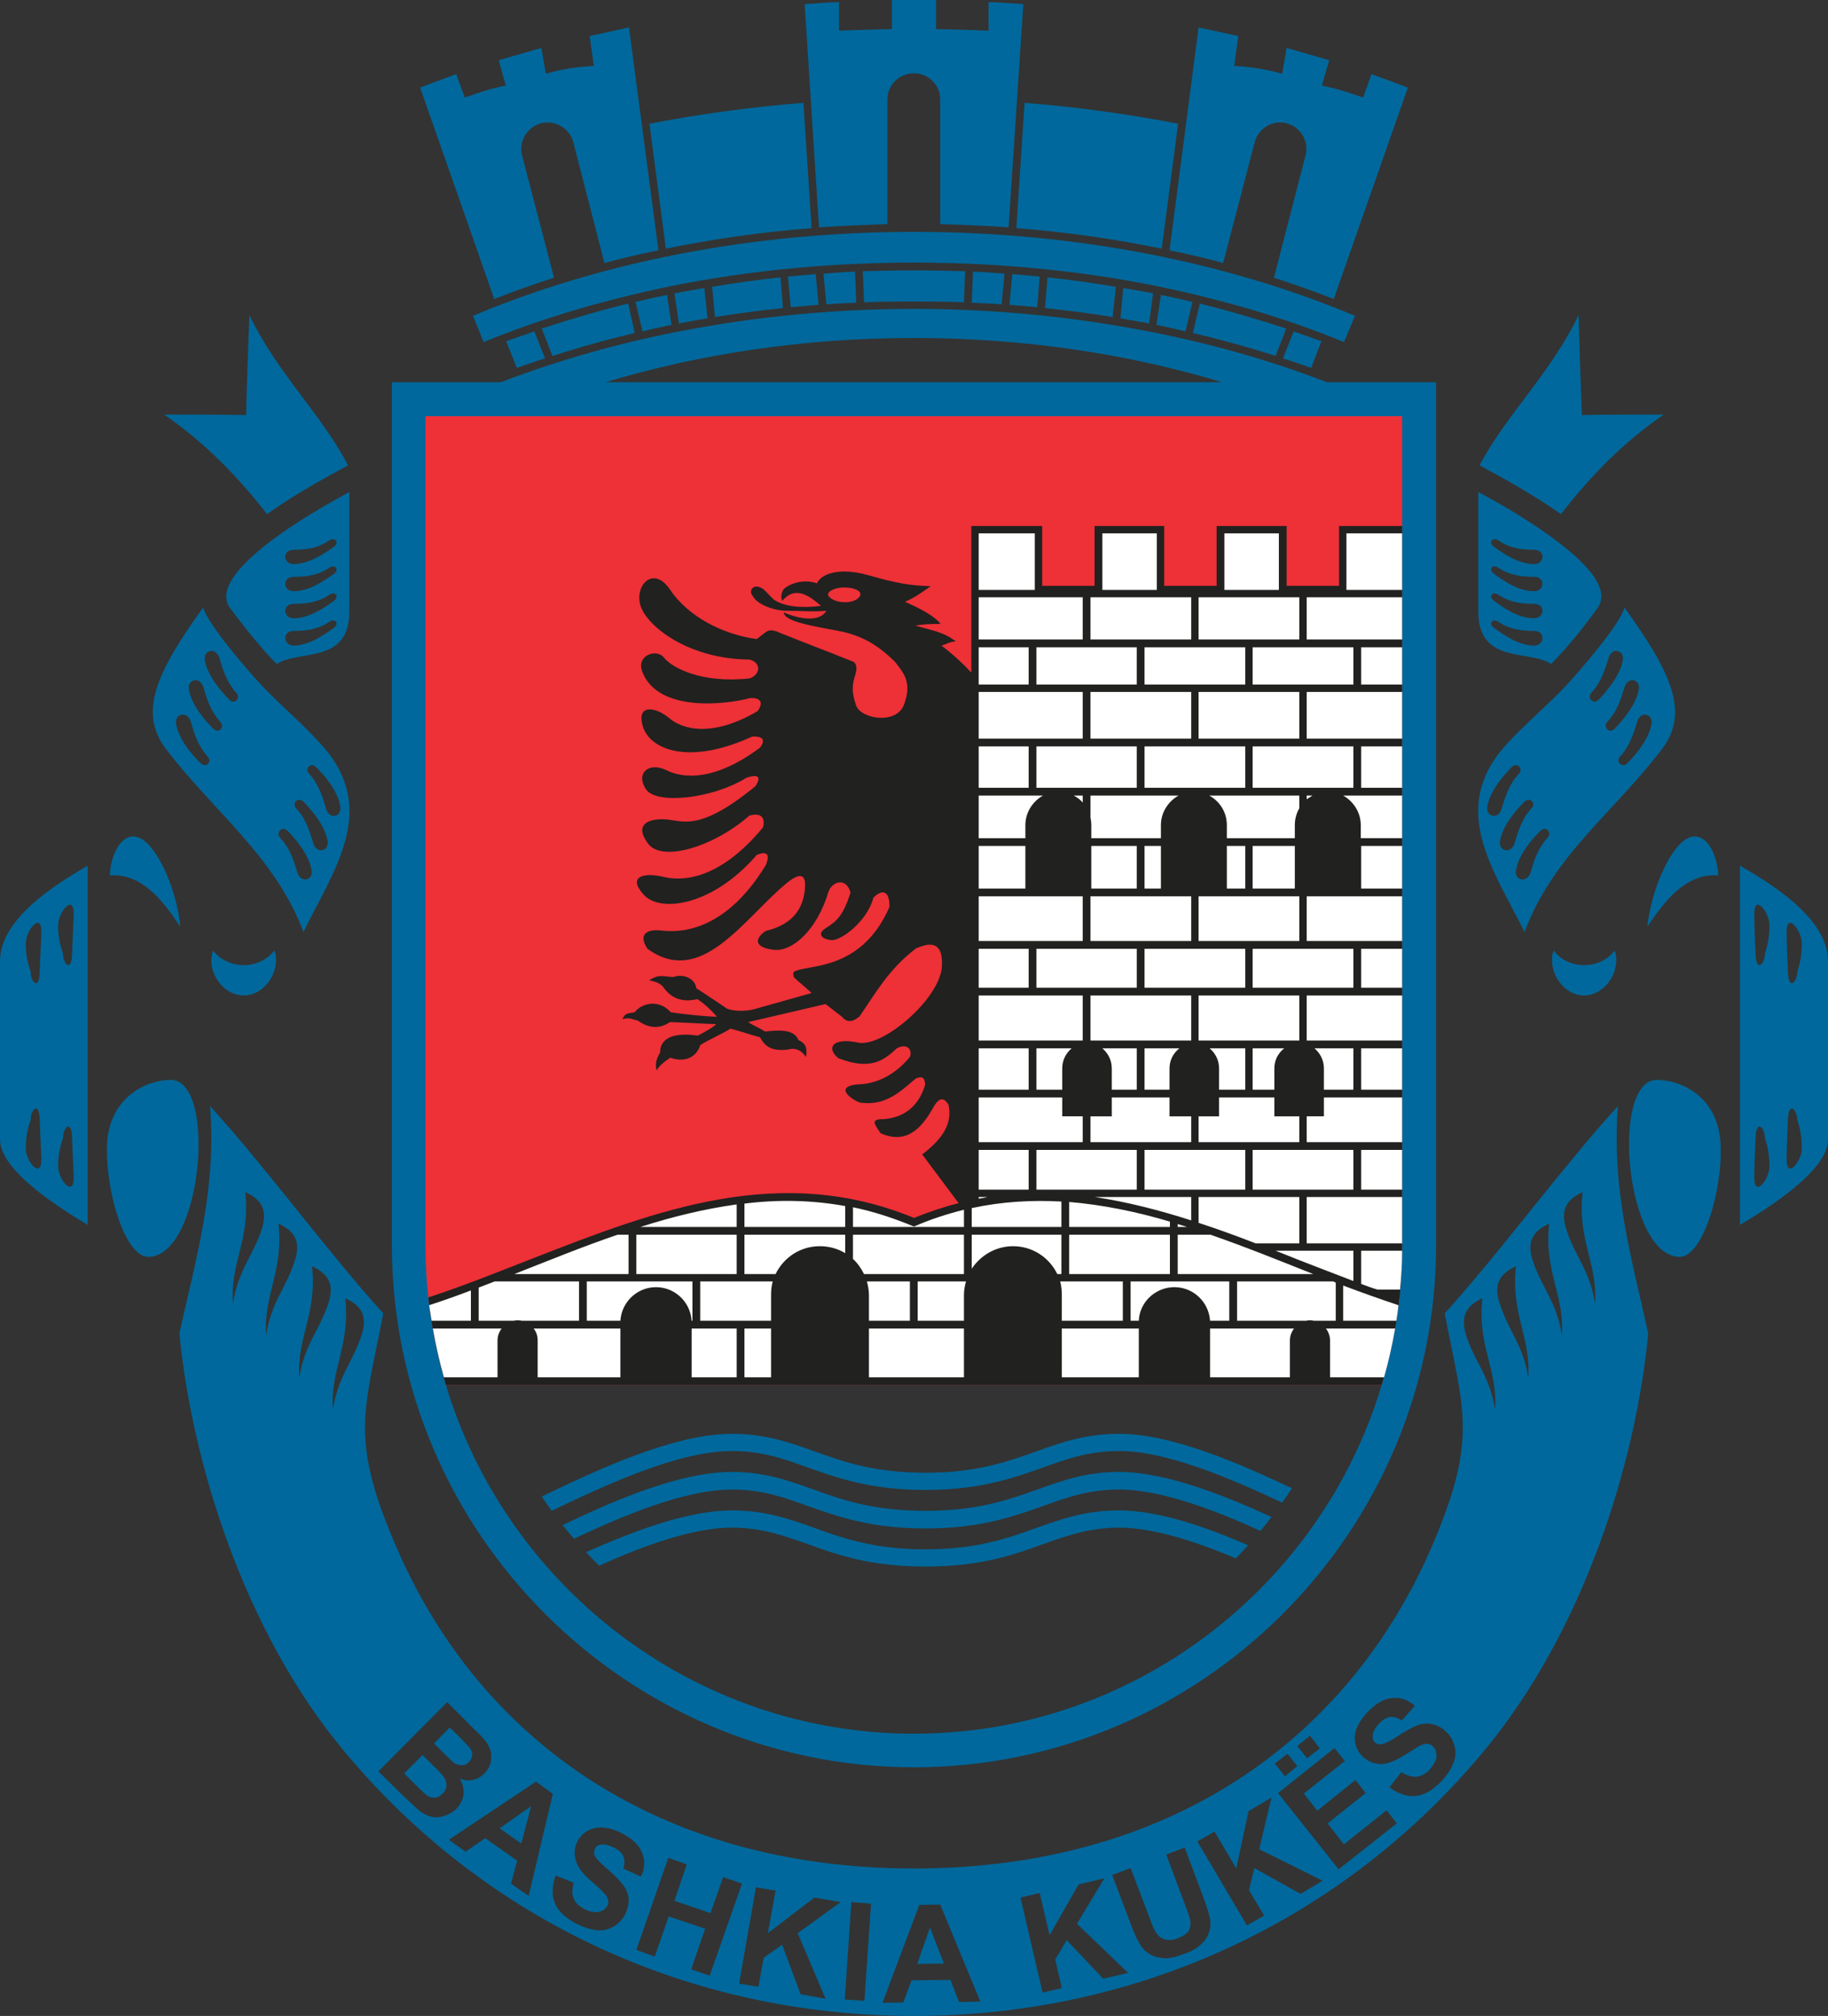 <?xml version="1.0" encoding="UTF-8"?>
<!DOCTYPE svg PUBLIC "-//W3C//DTD SVG 1.1//EN" "http://www.w3.org/Graphics/SVG/1.1/DTD/svg11.dtd">
<!-- Creator: CorelDRAW X7 -->
<svg xmlns="http://www.w3.org/2000/svg" xml:space="preserve" width="4.464in" height="4.921in" version="1.1" style="shape-rendering:geometricPrecision; text-rendering:geometricPrecision; image-rendering:optimizeQuality; fill-rule:evenodd; clip-rule:evenodd"
viewBox="0 0 4464 4921"
 xmlns:xlink="http://www.w3.org/1999/xlink">
 <rect x="0" y="0" width="4464" height="4921" fill="#333333" stroke="none"/>
 <defs>
  <style type="text/css">
   <![CDATA[
    .fil0 {fill:#00689C}
    .fil2 {fill:#21211F}
    .fil1 {fill:#EE3037}
    .fil3 {fill:white}
    .fil4 {fill:#00689C;fill-rule:nonzero}
   ]]>
  </style>
 </defs>
 <g id="Layer_x0020_1">
  <g id="_3957424">
   <path class="fil0" d="M2232 4561c619,0 1056,-309 1262,-780 117,-270 80,-334 34,-575 132,-145 291,-362 423,-506 -16,205 34,373 74,555 -30,317 -158,726 -400,1018 -347,418 -850,648 -1393,648 -544,0 -1046,-230 -1393,-648 -243,-292 -370,-701 -401,-1018 40,-182 91,-350 75,-555 132,144 291,361 423,506 -46,241 -84,305 34,575 205,471 643,780 1262,780zm-1140 -406l67 67c14,13 23,23 29,31 5,8 9,16 11,24 1,9 1,18 -1,27 -3,10 -8,18 -15,25 -8,8 -17,13 -28,16 -11,2 -21,1 -32,-3 8,14 10,26 9,39 -2,13 -8,24 -17,34 -8,8 -17,13 -28,17 -11,4 -21,5 -32,3 -10,-2 -21,-7 -31,-15 -6,-5 -20,-18 -42,-39l-58 -57 168 -169zm6 62l-38 39 22 22c13,13 22,21 25,24 7,5 13,7 20,7 7,0 13,-2 18,-8 5,-5 8,-11 8,-17 1,-6 -2,-12 -7,-19 -3,-3 -12,-13 -28,-29l-20 -19zm-66 67l-45 45 31 31c13,13 21,20 25,23 6,4 12,6 19,5 7,0 13,-4 19,-10 5,-5 8,-10 9,-16 1,-6 0,-12 -3,-19 -3,-6 -12,-17 -28,-32l-27 -27zm259 344l-43 -30 15 -56 -78 -55 -48 33 -41 -29 213 -142 41 30 -59 249zm-18 -128l24 -91 -77 54 53 37zm84 78l44 18c-4,15 -5,28 0,38 4,11 13,19 26,26 13,7 25,9 35,7 10,-2 17,-7 21,-15 3,-5 3,-10 2,-15 -1,-5 -5,-11 -11,-17 -4,-5 -13,-13 -29,-27 -20,-17 -32,-33 -37,-46 -7,-18 -6,-36 2,-52 6,-11 14,-20 25,-26 11,-6 23,-9 37,-8 14,1 29,5 46,14 26,13 43,29 50,48 8,19 7,38 -3,58l-43 -20c4,-12 4,-22 0,-30 -3,-8 -11,-15 -23,-21 -12,-6 -23,-9 -33,-7 -6,1 -11,4 -13,10 -3,5 -3,10 -1,16 3,7 14,19 32,34 18,16 31,29 38,39 8,10 12,21 13,33 1,12 -2,25 -9,39 -6,12 -15,21 -28,29 -12,7 -25,10 -40,9 -15,-2 -32,-7 -50,-16 -27,-14 -45,-31 -53,-50 -8,-20 -7,-43 2,-68zm197 182l78 -225 45 16 -30 89 88 30 31 -88 46 16 -79 225 -45 -16 34 -99 -89 -30 -34 98 -45 -16zm251 82l41 -235 48 8 -19 104 114 -87 64 11 -105 76 68 160 -61 -11 -45 -121 -45 32 -13 71 -47 -8zm258 39l16 -238 48 4 -16 237 -48 -3zm331 5l-52 1 -21 -54 -95 1 -20 54 -51 1 90 -239 51 -1 98 237zm-89 -93l-34 -88 -31 89 65 -1zm241 71l-54 -232 47 -11 24 103 71 -124 63 -15 -67 111 125 120 -61 14 -89 -94 -28 47 16 70 -47 11zm170 -287l45 -17 46 121c7,19 12,31 16,36 5,9 12,14 21,17 10,3 21,2 33,-3 13,-5 21,-11 26,-18 4,-8 5,-16 4,-24 -2,-8 -6,-21 -13,-39l-46 -123 45 -17 44 117c10,27 16,46 18,58 2,12 1,23 -3,33 -3,10 -10,20 -19,28 -9,9 -22,17 -40,23 -21,8 -38,12 -51,11 -13,-1 -24,-4 -33,-9 -10,-6 -17,-12 -22,-20 -8,-12 -17,-30 -26,-55l-45 -119zm329 123l-121 -205 42 -24 53 90 30 -140 56 -33 -30 126 155 77 -54 32 -113 -63 -13 54 37 62 -42 24zm224 -137l-148 -186 138 -110 25 32 -100 79 33 42 93 -75 25 32 -93 74 40 51 104 -83 25 32 -142 112zm-131 -227l-25 -31 31 -24 24 30 -30 25zm54 -44l-24 -30 31 -25 24 31 -31 24zm201 71l29 -37c13,8 26,12 37,11 11,-1 22,-7 32,-17 10,-12 16,-22 17,-32 0,-11 -2,-19 -9,-25 -4,-4 -8,-6 -14,-6 -5,-1 -11,1 -19,5 -5,3 -16,10 -34,21 -22,14 -40,21 -54,23 -20,1 -36,-5 -50,-18 -9,-8 -15,-19 -18,-31 -3,-12 -2,-25 3,-38 5,-13 14,-26 26,-39 21,-22 41,-34 61,-35 20,-2 38,4 55,19l-32 36c-10,-7 -20,-10 -28,-9 -9,1 -18,7 -27,16 -10,11 -15,20 -16,30 -1,6 1,11 5,16 4,4 10,5 16,5 8,-1 22,-8 42,-21 20,-13 36,-22 48,-26 12,-4 24,-5 35,-2 12,2 24,9 34,19 10,9 17,21 20,35 4,13 3,27 -3,41 -5,14 -15,29 -29,44 -21,22 -42,34 -63,36 -21,2 -42,-5 -64,-21zm-2992 -3351c66,0 133,0 200,1 2,-82 5,-163 8,-244 68,142 176,242 241,367 -56,30 -132,72 -198,119 -72,-93 -154,-176 -251,-243zm16 1624c-58,0 -145,40 -155,148 -8,111 41,284 100,284 132,0 169,-432 55,-432zm-203 -523c-71,42 -214,127 -214,233 0,146 0,289 0,436 0,76 149,169 214,208 0,-293 0,-585 0,-877zm-34 120c-1,26 -3,67 -4,95 -1,49 -23,23 -22,0 0,-1 -13,-31 -12,-71 1,-32 39,-77 38,-24zm0 639c-1,-25 -3,-66 -4,-94 -1,-49 -23,-24 -22,0 0,1 -13,31 -12,71 1,31 39,77 38,23zm-79 -44c-1,-25 -3,-66 -4,-94 -1,-49 -23,-24 -22,0 0,0 -13,31 -12,71 1,31 39,76 38,23zm0 -551c-1,26 -3,67 -4,95 -1,49 -23,24 -22,0 0,-1 -13,-31 -12,-71 1,-31 39,-77 38,-24zm263 -214c44,49 72,143 76,199 -35,-53 -90,-132 -172,-125 3,-67 45,-129 96,-74zm156 257c-2,7 -4,16 -4,24 0,43 35,86 79,86 44,0 79,-43 79,-86 0,-8 -1,-17 -4,-24 -16,21 -43,36 -75,36 -31,0 -59,-15 -75,-36zm-30 -457c13,13 29,-4 17,-16 -23,-26 -33,-56 -41,-85 -9,-28 -40,-20 -36,5 6,37 39,76 60,96zm282 10c-13,-14 -29,4 -17,16 23,25 33,56 41,85 9,28 39,20 35,-5 -5,-37 -38,-76 -59,-96zm-31 84c-13,-13 -29,4 -18,16 24,25 33,56 42,85 8,28 39,20 35,-5 -6,-37 -39,-76 -59,-96zm-39 71c-13,-13 -29,4 -18,17 24,25 33,55 42,84 8,28 39,20 35,-4 -6,-38 -39,-77 -59,-97zm-181 -249c13,13 29,-4 17,-17 -23,-25 -33,-55 -41,-84 -9,-28 -39,-20 -36,4 6,38 39,76 60,97zm39 -71c13,13 29,-4 17,-17 -23,-25 -33,-56 -41,-84 -9,-29 -39,-20 -36,4 6,37 39,76 60,97zm255 -307c15,-11 3,-25 -11,-15 -28,19 -58,22 -86,22 -30,0 -26,35 -2,35 38,1 75,-25 99,-42zm0 -66c15,-11 3,-25 -11,-16 -28,20 -58,23 -86,23 -30,0 -26,35 -2,35 38,0 75,-25 99,-42zm0 198c15,-11 3,-25 -11,-15 -28,19 -58,22 -86,22 -30,0 -26,35 -2,36 38,0 75,-26 99,-43zm0 -66c15,-11 3,-25 -11,-15 -28,19 -58,22 -86,22 -30,0 -26,35 -2,35 38,1 75,-25 99,-42zm38 -266l0 292c0,130 -125,92 -177,128 -17,-17 -30,-31 -42,-46 -20,-23 -40,-48 -71,-89 -34,-44 20,-105 94,-162 61,-47 137,-91 196,-123zm-214 472c49,52 100,93 148,147 138,155 30,301 -46,455 -70,-186 -219,-293 -336,-447 -68,-90 -22,-188 91,-345 12,42 111,156 143,190zm-40 1237c13,116 -38,174 -30,272 12,-79 46,-113 68,-175 15,-43 11,-75 -38,-97zm244 259c13,116 -37,174 -30,272 12,-79 46,-113 68,-176 15,-42 11,-74 -38,-96zm-81 -78c13,116 -38,174 -31,272 12,-79 47,-113 69,-176 15,-42 11,-74 -38,-96zm-82 -104c13,116 -37,174 -30,272 12,-79 47,-113 68,-176 15,-42 11,-74 -38,-96zm3383 -1975c-67,0 -134,0 -200,1 -3,-82 -6,-163 -8,-244 -68,142 -176,242 -242,367 56,30 132,72 199,119 72,-93 153,-176 251,-243zm-17 1624c59,0 146,40 155,148 9,111 -41,284 -99,284 -133,0 -170,-432 -56,-432zm203 -523c72,42 215,127 215,233 0,146 0,289 0,436 0,76 -149,169 -215,208 0,-293 0,-585 0,-877zm35 120c0,26 2,67 3,95 2,49 23,23 23,0 0,-1 12,-31 11,-71 -1,-32 -38,-77 -37,-24zm0 639c0,-25 2,-66 3,-94 2,-49 23,-24 23,0 0,1 12,31 11,71 -1,31 -38,77 -37,23zm79 -44c0,-25 2,-66 3,-94 2,-49 23,-24 23,0 0,0 12,31 11,71 -1,31 -38,76 -37,23zm0 -551c0,26 2,67 3,95 2,49 23,24 23,0 0,-1 12,-31 11,-71 -1,-31 -38,-77 -37,-24zm-263 -214c-44,49 -72,143 -77,199 36,-53 90,-132 173,-125 -3,-67 -45,-129 -96,-74zm-157 257c3,7 4,16 4,24 0,43 -35,86 -79,86 -43,0 -78,-43 -78,-86 0,-8 1,-17 4,-24 15,21 43,36 74,36 32,0 60,-15 75,-36zm31 -457c-13,13 -29,-4 -18,-16 24,-26 33,-56 42,-85 8,-28 39,-20 35,5 -6,37 -39,76 -59,96zm-283 10c14,-14 30,4 18,16 -24,25 -33,56 -42,85 -8,28 -39,20 -35,-5 6,-37 39,-76 59,-96zm32 84c13,-13 29,4 17,16 -23,25 -33,56 -41,85 -9,28 -40,20 -36,-5 6,-37 39,-76 60,-96zm39 71c13,-13 29,4 17,17 -23,25 -33,55 -41,84 -9,28 -40,20 -36,-4 6,-38 39,-77 60,-97zm181 -249c-13,13 -29,-4 -18,-17 24,-25 33,-55 42,-84 8,-28 39,-20 35,4 -6,38 -39,76 -59,97zm-39 -71c-13,13 -29,-4 -18,-17 24,-25 33,-56 42,-84 8,-29 39,-20 35,4 -6,37 -39,76 -59,97zm-255 -307c-16,-11 -4,-25 10,-15 29,19 58,22 87,22 29,0 26,35 1,35 -38,1 -75,-25 -98,-42zm0 -66c-16,-11 -4,-25 10,-16 29,20 58,23 87,23 29,0 26,35 1,35 -38,0 -75,-25 -98,-42zm0 198c-16,-11 -4,-25 10,-15 29,19 58,22 87,22 29,0 26,35 1,36 -38,0 -75,-26 -98,-43zm0 -66c-16,-11 -4,-25 10,-15 29,19 58,22 87,22 29,0 26,35 1,35 -38,1 -75,-25 -98,-42zm-39 -266l0 292c0,130 126,92 178,128 16,-17 29,-31 42,-46 20,-23 40,-48 70,-89 34,-44 -19,-105 -94,-162 -61,-47 -136,-91 -196,-123zm215 472c-49,52 -100,93 -149,147 -138,155 -30,301 47,455 69,-186 219,-293 336,-447 68,-90 21,-188 -92,-345 -11,42 -111,156 -142,190zm40 1237c-14,116 37,174 30,272 -12,-79 -47,-113 -68,-175 -15,-43 -11,-75 38,-97zm-245 259c-13,116 38,174 31,272 -12,-79 -47,-113 -69,-176 -14,-42 -10,-74 38,-96zm82 -78c-13,116 37,174 30,272 -12,-79 -47,-113 -68,-176 -15,-42 -11,-74 38,-96zm81 -104c-13,116 38,174 31,272 -12,-79 -47,-113 -69,-176 -15,-42 -11,-74 38,-96z"/>
   <path class="fil0" d="M1114 181l21 57c32,-11 59,-21 100,-29l-17 -62c34,-10 69,-20 104,-30l11 63c41,-12 79,-17 117,-19l-10 -73c32,-7 64,-14 96,-21l72 544c-44,9 -88,19 -132,31l-76 -295c-9,-34 -45,-55 -79,-46l0 0c-34,9 -55,45 -46,79l78 298c-50,16 -98,33 -146,52l-181 -516c29,-12 59,-22 88,-33zm2260 3200c-147,491 -605,851 -1142,851l0 0c-538,0 -995,-360 -1143,-851l2285 0zm-2417 -2448l266 0c138,-53 288,-96 446,-126 178,-34 367,-53 563,-53 196,0 384,19 562,53 159,30 309,73 446,126l267 0 0 2106c0,702 -574,1275 -1275,1275 -702,0 -1275,-573 -1275,-1275l0 -2106zm522 0l1505 0c-229,-69 -483,-108 -752,-108 -269,0 -524,39 -753,108zm-243 -100c23,-8 46,-16 69,-24l26 66c-23,7 -46,15 -69,23l-26 -65zm1991 0c-22,-8 -45,-16 -68,-24l-26 66c23,7 46,15 69,23l25 -65zm-86 -31c-68,-22 -138,-43 -211,-61l-17 72c69,16 137,35 202,56l26 -67zm-229 -65c-26,-6 -51,-12 -77,-17l-11 73c24,5 47,10 71,16l17 -72zm-96 -21c-7,-1 -14,-3 -22,-4 -17,-3 -34,-6 -51,-9l-7 74c21,4 41,7 62,11l8 2 10 -74zm-91 -16c-55,-9 -110,-17 -167,-23l-6 75c56,6 111,13 165,22l8 -74zm-186 -25c-22,-2 -45,-4 -67,-6l-7 75c23,2 45,4 68,6l6 -75zm-86 -7c-26,-2 -51,-4 -77,-5l-3 76c24,1 49,2 73,4l7 -75zm-96 -6c-42,-1 -83,-2 -125,-2 -42,0 -84,1 -125,2l3 76c40,-2 81,-2 122,-2 41,0 82,0 122,2l3 -76zm-1034 140c67,-22 138,-43 211,-61l16 72c-69,16 -136,35 -201,56l-26 -67zm229 -65c25,-6 51,-12 77,-17l11 73c-24,5 -48,10 -71,16l-17 -72zm95 -21c8,-1 15,-3 22,-4 17,-3 34,-6 51,-9l8 74c-21,4 -42,7 -62,11l-8 2 -11 -74zm92 -16c54,-9 110,-17 167,-23l6 75c-56,6 -112,13 -166,22l-7 -74zm185 -25c23,-2 45,-4 68,-6l7 75c-23,2 -46,4 -68,6l-7 -75zm87 -7c25,-2 51,-4 77,-5l3 76c-25,1 -49,2 -73,4l-7 -75zm-830 167l-26 -64c306,-129 677,-205 1077,-205 400,0 770,76 1077,205l-27 64c-148,-61 -311,-108 -484,-142 -179,-34 -369,-52 -566,-52 -197,0 -387,18 -566,52 -173,34 -336,81 -485,142zm2168 -654l-20 57c-33,-11 -60,-21 -101,-29l18 -62c-35,-10 -69,-20 -104,-30l-11 63c-42,-12 -80,-17 -117,-19l10 -73c-32,-7 -65,-14 -97,-21l-71 544c44,9 88,19 131,31l77 -295c9,-34 44,-55 78,-46l0 0c35,9 55,45 46,79l-77 298c49,16 98,33 146,52l181 -516c-30,-12 -59,-22 -89,-33zm-935 -176l0 70c-43,-2 -85,-3 -128,-4l0 -71c-18,0 -36,0 -54,0 -18,0 -36,0 -54,0l0 71c-43,1 -86,2 -129,4l0 -70c-28,1 -56,3 -84,5l35 545c56,-4 112,-6 167,-8l0 -304c0,-36 29,-64 65,-64 35,0 64,28 64,64l0 304c56,2 111,4 167,8l36 -545c-28,-2 -57,-4 -85,-5zm463 297c-124,-24 -249,-41 -375,-51l-20 306c119,9 238,26 355,50l40 -305zm-1291 0c124,-24 250,-41 376,-51l20 306c-119,9 -238,26 -356,50l-40 -305z"/>
   <path class="fil1" d="M1039 1016l2385 0 0 2023c0,119 -17,233 -50,342l-2285 0c-32,-109 -50,-223 -50,-342l0 -2023z"/>
   <path class="fil2" d="M2545 1430l128 0 0 -146 170 0 0 146 128 0 0 -146 171 0 0 146 128 0 0 -146 154 0 0 1755c0,43 -2,86 -6,128l0 0 0 0 -1 3 0 1 0 0 -1 9 0 0 0 4 0 0 -1 3 0 1c-8,66 -22,130 -41,193l-1142 0 -1143 0c-21,-69 -35,-141 -43,-214 86,-28 170,-62 252,-94 309,-121 608,-234 934,-100 37,-15 73,-27 109,-36l-89 -119c50,-38 75,-76 64,-122 -7,-10 -18,-24 -35,4 -31,57 -69,94 -131,66 -10,-17 -29,-35 7,-34 52,-4 86,-32 102,-83 0,-23 -11,-21 -23,-16 -38,32 -72,66 -133,59 -13,-1 -74,-39 -8,-45 50,-1 94,-27 127,-67 7,-19 -8,-34 -32,-21 -31,29 -64,55 -143,24 -31,-26 -12,-51 48,-38 61,13 200,-107 205,-185 5,-78 -49,-50 -63,-45 -68,52 -99,110 -138,166 -15,13 -30,17 -43,1 -13,-10 -27,-21 -40,-31 -61,14 -128,30 -189,44 15,10 26,13 41,23 51,-6 73,0 82,21 18,8 22,21 18,41 -9,-13 -18,-19 -33,-20 -52,11 -69,-9 -79,-28 -27,-7 -45,-14 -72,-21 -23,14 -51,26 -74,40 -6,22 -30,46 -73,31 -11,7 -24,16 -34,31 -4,-24 3,-31 9,-44 0,-28 22,-51 92,-41 21,-11 37,-20 45,-28 -35,-1 -78,-4 -113,-5 -25,17 -51,16 -79,-4 -10,-1 -19,-9 -37,-3 6,-16 15,-14 30,-17 15,-21 58,-34 88,0 33,5 80,10 113,11 -16,-18 -30,-31 -48,-43 -23,5 -55,7 -80,-25 -6,-10 -16,-17 -38,-21 26,-16 32,-9 59,-8 25,-9 54,4 56,27 27,18 49,32 75,50 18,7 44,7 65,2 47,-13 95,-27 142,-40 -14,-13 -29,-25 -43,-38 -3,-8 -4,-15 8,-17 34,-14 159,-3 225,-155 1,-30 -11,-50 -39,-23 -16,60 -80,105 -102,104 -22,-2 -38,-14 -15,-29 29,-18 43,-32 61,-87 -10,-38 -45,-28 -54,-2 -27,92 -89,150 -138,141 -63,-10 -21,-44 -13,-46 69,-17 92,-60 94,-109 1,-22 -7,-38 -44,-8 -106,87 -209,257 -341,161 -24,-37 1,-47 29,-45 28,3 150,21 260,-159 15,-36 -8,-31 -22,-25 -109,126 -238,142 -277,96 -40,-45 4,-53 47,-43 42,11 135,13 245,-120 6,-20 -1,-38 -33,-29 -87,76 -212,114 -247,69 -34,-45 -4,-62 41,-60 44,3 83,32 221,-81 18,-28 -1,-28 -23,-20 -82,51 -221,66 -245,27 -25,-38 7,-67 50,-46 42,21 119,27 229,-55 12,-16 11,-28 -19,-27 -155,71 -249,32 -267,-24 -17,-56 30,-49 63,-22 32,28 104,50 217,-16 18,-25 2,-33 -18,-32 -63,17 -225,34 -263,-63 -17,-41 34,-59 52,-36 20,25 92,64 210,51 27,-10 28,-39 -1,-46 -141,-1 -240,-73 -263,-124 -23,-51 26,-110 69,-47 42,63 124,109 212,121 6,-5 16,-12 22,-17 7,-5 16,-7 35,2 60,24 118,46 178,70 5,2 13,11 5,34 -7,23 -9,41 3,74 12,32 99,47 117,-4 18,-50 3,-72 -23,-104 -36,-35 -74,-63 -138,-75 -64,-12 -132,-23 -133,-45 44,19 89,22 104,-4 -40,3 -51,0 -93,0 -36,1 -77,-17 -86,-35 -14,-15 3,-35 26,-17 8,7 17,18 25,25 26,17 67,21 115,15 -31,-27 -64,-49 -95,-12 -3,-9 -3,-15 2,-26 5,-10 44,-31 83,-17 10,-23 54,-40 125,-20 71,20 99,25 153,27 -18,12 -37,27 -63,38 36,16 70,33 87,54 -25,0 -42,1 -62,4 36,11 70,15 99,39 -15,0 -24,7 -35,10 22,16 52,43 72,65l1 -1 0 -356 173 0 0 146zm-484 4c22,0 42,7 40,18 -2,10 -19,19 -39,18 -21,0 -38,-10 -40,-18 -1,-9 18,-18 39,-18z"/>
   <path class="fil3" d="M2232 2994c-51,-21 -100,-37 -149,-47l0 48 271 0 0 -42c-40,10 -81,23 -122,41zm158 -1692l137 0 0 138 -137 0 0 -138zm302 138l0 -138 133 0 0 138 -133 0zm298 0l0 -138 133 0 0 138 -133 0zm298 0l0 -138 136 0 0 138 -136 0zm136 121l-233 0 0 -103 233 0 0 103zm0 110l-100 0 0 -91 100 0 0 91zm0 132l-233 0 0 -114 233 0 0 114zm0 120l-100 0 0 -101 100 0 0 101zm0 123l-101 0 0 -32c0,-31 -18,-58 -43,-72l144 0 0 104zm-233 -95l0 -9 14 0c-5,3 -9,6 -14,9zm233 218l-100 0 0 -104 100 0 0 104zm0 128l-233 0 0 -109 233 0 0 109zm0 114l-100 0 0 -95 100 0 0 95zm0 129l-233 0 0 -110 233 0 0 110zm0 120l-100 0 0 -101 100 0 0 101zm0 128l-233 0 0 -63 42 0 0 -46 191 0 0 109zm0 116l-100 0 0 -97 100 0 0 97zm0 131l-233 0 0 -113 233 0 0 113zm-5 113l-55 0c-14,-4 -27,-9 -40,-14l0 -81 100 0c0,32 -2,64 -5,95zm-304 -95l190 0 0 74c-47,-18 -94,-36 -140,-54 -17,-7 -33,-13 -50,-20zm-725 -127l0 -4 21 0c-7,2 -14,3 -21,4zm0 -22l0 -97 122 0 0 97 -122 0zm0 -116l0 -109 204 0 0 46 50 0 0 63 -254 0zm0 -128l0 -101 122 0 0 101 -122 0zm0 -120l0 -110 254 0 0 110 -254 0zm0 -129l0 -95 122 0 0 95 -122 0zm0 -114l0 -109 254 0 0 109 -254 0zm0 -128l0 -104 114 0 0 104 -114 0zm0 -123l0 -104 157 0c-25,14 -43,41 -43,72l0 32 -114 0zm232 -104l22 0 0 17c-6,-7 -14,-13 -22,-17zm-232 -19l0 -101 122 0 0 101 -122 0zm0 -120l0 -114 254 0 0 114 -254 0zm0 -132l0 -91 122 0 0 91 -122 0zm0 -110l0 -103 254 0 0 103 -254 0zm915 110l0 -91 -246 0 0 91 246 0zm-132 -213l-246 0 0 103 246 0 0 -103zm-264 0l-246 0 0 103 246 0 0 -103zm0 1521l0 -57 -235 0c79,12 157,32 235,57zm157 56l107 0 0 -113 -246 0 0 63c46,15 93,32 139,50zm-535 -131l245 0 0 -97 -245 0 0 97zm264 0l246 0 0 -97 -246 0 0 97zm264 0l246 0 0 -97 -246 0 0 97zm-396 -116l246 0 0 -63 -53 0 0 -46 -141 0 0 46 -52 0 0 63zm264 0l246 0 0 -63 -61 0 0 -46 -135 0 0 46 -50 0 0 63zm-396 -128l63 0 0 -52c0,-20 9,-37 23,-49l-86 0 0 101zm184 0l61 0 0 -101 -84 0c14,12 23,29 23,49l0 52zm80 0l61 0 0 -52c0,-20 9,-37 24,-49l-85 0 0 101zm182 0l64 0 0 -101 -87 0c14,12 23,29 23,49l0 52zm82 0l53 0 0 -52c0,-20 9,-37 24,-49l-77 0 0 101zm174 0l72 0 0 -101 -95 0c14,12 23,29 23,49l0 52zm-570 -120l246 0 0 -110 -246 0 0 110zm264 0l246 0 0 -110 -246 0 0 110zm-396 -129l245 0 0 -95 -245 0 0 95zm264 0l246 0 0 -95 -246 0 0 95zm264 0l246 0 0 -95 -246 0 0 95zm-396 -114l246 0 0 -109 -246 0 0 109zm264 0l246 0 0 -109 -246 0 0 109zm-262 -128l111 0 0 -104 -111 0 0 104zm130 0l40 0 0 -104 -40 0 0 104zm201 0l45 0 0 -104 -45 0 0 104zm63 0l103 0 0 -104 -103 0 0 104zm-394 -123l170 0 0 -32c0,-31 18,-58 43,-72l-215 0 0 53c1,6 2,13 2,19l0 32zm331 0l166 0 0 -32c0,-15 4,-29 11,-41l0 -31 -220 0c26,14 43,41 43,72l0 32zm-465 -123l245 0 0 -101 -245 0 0 101zm264 0l246 0 0 -101 -246 0 0 101zm264 0l246 0 0 -101 -246 0 0 101zm-396 -120l246 0 0 -114 -246 0 0 114zm264 0l246 0 0 -114 -246 0 0 114zm-396 -132l245 0 0 -91 -245 0 0 91zm264 0l246 0 0 -91 -246 0 0 91zm-731 1273c-83,-15 -165,-16 -246,-6l0 57 246 0 0 -51zm-265 -4c-79,11 -157,30 -235,55l235 0 0 -55zm574 55l219 0 0 -62c-72,-4 -145,0 -219,16l0 46zm238 0l246 0 0 -13c-81,-24 -163,-41 -246,-48l0 61zm265 0l23 0c-7,-2 -15,-5 -23,-7l0 7zm-1368 19c-85,29 -168,63 -252,96l279 0 0 -96 -27 0zm46 96l245 0 0 -96 -245 0 0 96zm264 0l76 0c20,-41 61,-68 108,-68l0 0c23,0 44,6 62,17l0 -45 -246 0 0 96zm292 0l244 0 0 -96 -271 0 0 59c11,10 20,23 27,37zm472 0l10 0 0 -96 -219 0 0 83c22,-33 59,-55 101,-55l0 0c47,0 88,27 108,68zm29 0l246 0 0 -96 -246 0 0 96zm265 0l331 0c-83,-33 -167,-67 -251,-96l-80 0 0 96zm-1668 18c-13,5 -26,10 -39,15l0 81 86 0c3,-1 6,-1 9,-1l0 0c3,0 7,0 10,1l140 0 0 -96 -206 0zm-58 22c-34,13 -68,25 -102,36 2,12 4,25 6,38l96 0 0 -74zm283 74l82 0c3,-46 41,-82 87,-82l0 0c46,0 84,36 87,82l2 0 0 -96 -258 0 0 96zm277 0l173 0 0 -63c0,-11 1,-22 4,-33l-177 0 0 96zm412 0l100 0 0 -96 -105 0c3,11 5,22 5,33l0 63zm119 0l113 0 0 -63c0,-11 2,-22 5,-33l-118 0 0 96zm352 0l149 0 0 -96 -153 0c3,11 4,22 4,33l0 63zm168 0l20 0c2,-46 41,-82 87,-82l0 0c46,0 84,36 87,82l47 0 0 -96 -241 0 0 96zm260 0l169 0c3,-1 6,-1 9,-1l0 0c3,0 6,0 9,1l54 0 0 -93 -6 -3 -235 0 0 96zm259 0l130 0c2,-13 4,-26 5,-38 -45,-15 -90,-31 -135,-48l0 86zm-2196 138l131 0 0 -90c0,-11 4,-21 10,-29l-168 0c7,40 16,80 27,119zm229 0l202 0 0 -119 -212 0c7,8 10,18 10,29l0 90zm376 0l110 0 0 -119 -110 0 0 119zm129 0l65 0 0 -119 -65 0 0 119zm304 0l110 0 122 0 0 -119 -232 0 0 119zm471 0l188 0 0 -119 -188 0 0 119zm362 0l195 0 0 -90c0,-11 4,-21 10,-29l-205 0 0 119zm293 0l132 0c11,-39 20,-79 27,-119l-169 0c6,8 10,18 10,29l0 90z"/>
   <path class="fil4" d="M1431 3789c117,-52 249,-102 356,-102 81,0 138,20 200,42 69,25 146,53 273,53 127,0 203,-28 273,-53 62,-22 119,-42 200,-42 95,0 209,39 315,85 -10,11 -20,22 -30,32 -98,-41 -201,-75 -285,-75 -74,0 -127,20 -185,40 -74,27 -154,55 -288,55 -134,0 -214,-28 -288,-55 -58,-20 -111,-40 -185,-40 -95,0 -215,44 -324,93 -11,-11 -21,-22 -32,-33zm-108 -136c135,-65 322,-153 464,-153 81,0 138,20 200,42 69,25 146,53 273,53 127,0 203,-28 273,-53 62,-22 119,-42 200,-42 128,0 291,71 422,133 -8,12 -16,24 -24,35 -126,-59 -281,-126 -398,-126 -74,0 -127,19 -185,40 -74,26 -154,55 -288,55 -134,0 -214,-29 -288,-55 -58,-21 -111,-40 -185,-40 -131,0 -308,83 -440,146 -8,-11 -16,-23 -24,-35zm51 70c128,-62 288,-130 413,-130 81,0 138,21 200,43 69,25 146,52 273,52 127,0 203,-27 273,-52 62,-22 119,-43 200,-43 112,0 252,55 372,110 -9,12 -18,23 -27,34 -114,-52 -244,-101 -345,-101 -74,0 -127,19 -185,40 -74,26 -154,55 -288,55 -134,0 -214,-29 -288,-55 -58,-21 -111,-40 -185,-40 -113,0 -262,62 -385,120 -10,-11 -19,-22 -28,-33z"/>
  </g>
 </g>
</svg>
